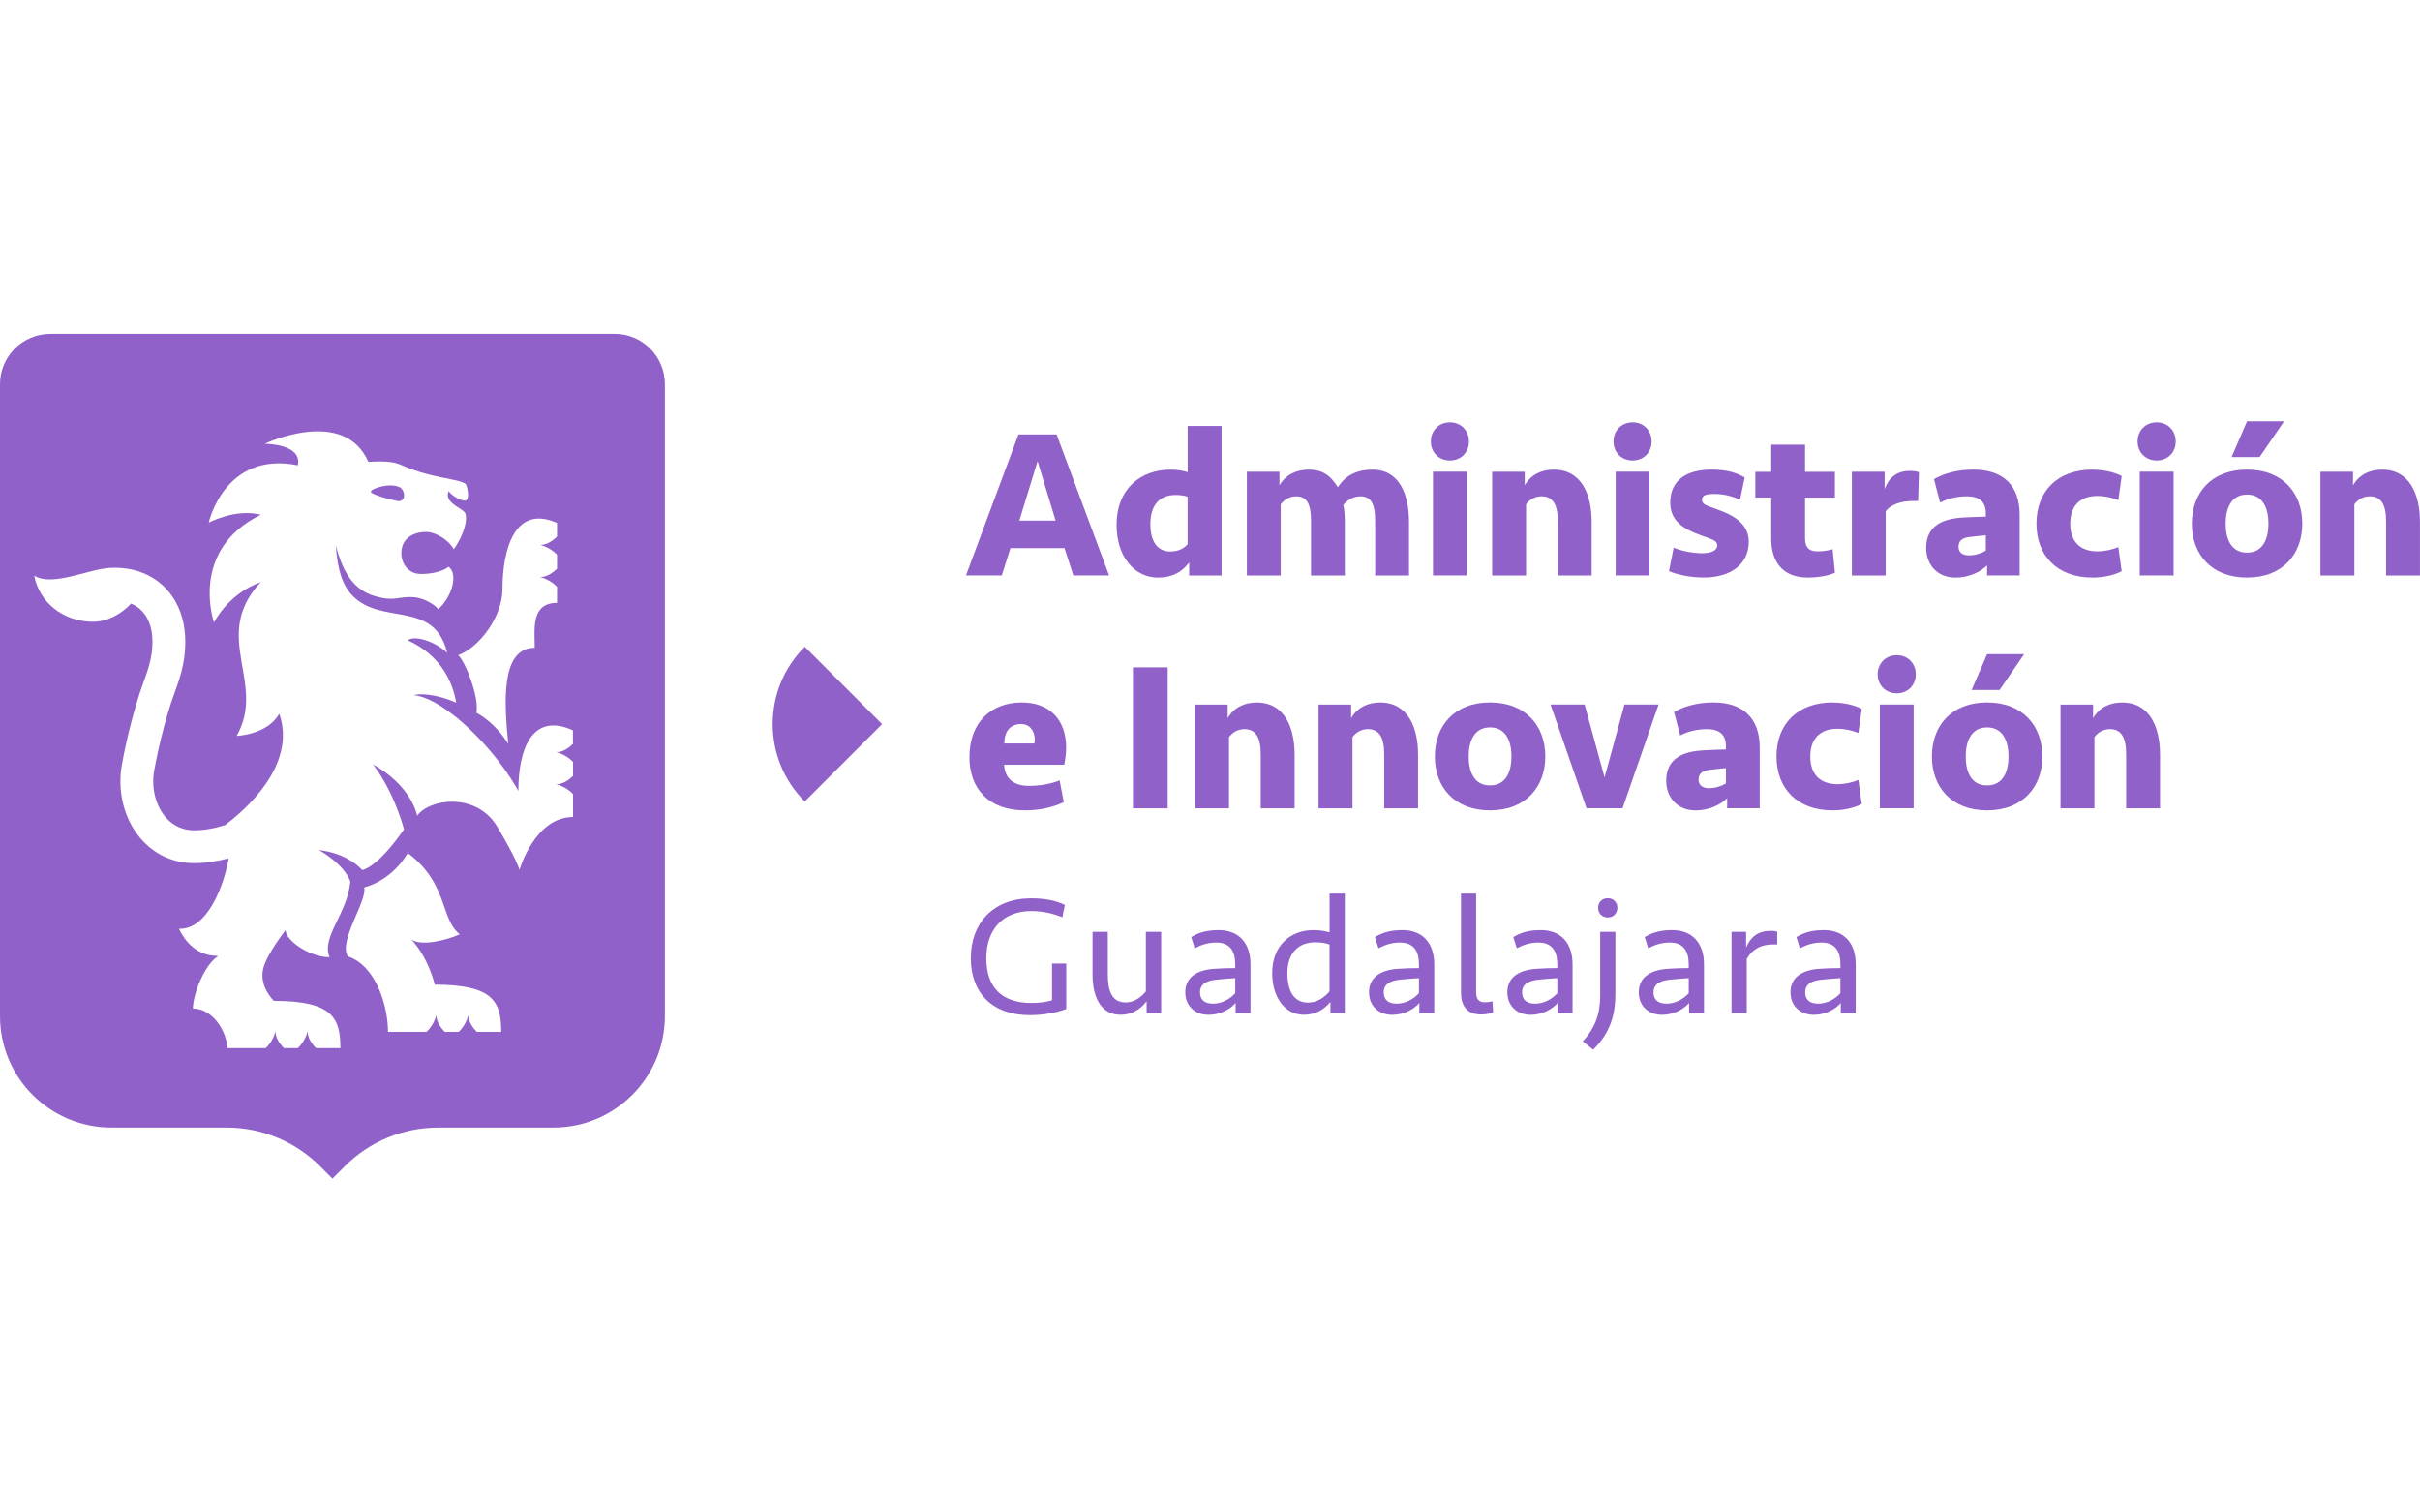 <?xml version="1.0" encoding="UTF-8"?>
<svg xmlns="http://www.w3.org/2000/svg" version="1.1" viewBox="0 0 560 350">
  <defs>
    <style>
      .cls-1 {
        fill: #9161ca;
      }
    </style>
  </defs>
  <!-- Generator: Adobe Illustrator 28.7.1, SVG Export Plug-In . SVG Version: 1.2.0 Build 142)  -->
  <g>
    <g id="Capa_1">
      <g>
        <path class="cls-1" d="M91.85,115.92c2.33.42,1.9-2.58.6-3.19-2.35-1.11-6.78.38-6.63,1.1.14.65,4.81,1.87,6.03,2.09"/>
        <path class="cls-1" d="M142.21,77.27H11.64c-6.43,0-11.64,5.21-11.64,11.64v146.21c0,14.26,11.55,25.81,25.81,25.81h26.66c8.1,0,15.86,3.22,21.59,8.94l2.87,2.87,2.87-2.87c5.72-5.72,13.48-8.94,21.57-8.94h26.68c14.25,0,25.81-11.55,25.81-25.8V88.9c0-6.43-5.21-11.64-11.64-11.64M116.28,136.26c0-9.12,2.86-19.62,12.62-15.24v3.14c-1,1-2.48,2-3.9,1.93,2.62.72,3.9,2.29,3.9,2.29v3.21c-1,1-2.48,2-3.9,1.93,2.62.73,3.9,2.29,3.9,2.29v3.7c-6.1,0-5.16,6.1-5.16,10.4-8.08,0-6.99,13.2-6.13,22.23-2.11-3.44-4.95-5.9-7.36-7.21.67-3.49-2.45-11.64-4.21-13.32,4.81-1.75,10.24-8.83,10.24-15.33ZM110.34,238.78c-1-1.01-2-2.48-1.92-3.9-.73,2.62-2.29,3.9-2.29,3.9h-3.21c-1-1.01-2-2.48-1.93-3.9-.72,2.62-2.29,3.9-2.29,3.9h-8.91c0-5.52-2.54-15.22-9.3-17.47-2.25-3.52,4.59-12.96,3.78-15.94,4.39-1.23,8.03-4.4,10.09-7.98,9.43,7.09,7.48,15.29,12.03,18.81-2.86,1.31-8.74,2.85-11.2,1.23,4.07,4.34,5.41,10.43,5.41,10.43,13.58,0,15.39,3.98,15.39,10.93h-5.64ZM132.61,172.12c-1,1-2.48,2.01-3.9,1.92,2.62.73,3.9,2.29,3.9,2.29v3.21c-1,1.01-2.48,2-3.9,1.93,2.62.73,3.9,2.3,3.9,2.3v5.29c-8.92,0-12.4,12.25-12.4,12.25,0,0-.41-2.09-5.16-10.03-4.74-7.94-15.59-6.54-18.52-2.52-.66-3.02-3.49-8.15-10.2-11.85,5.03,6.59,7.16,15.02,7.16,15.02-1.79,2.5-5.89,8.22-9.63,9.42-4.09-4.3-10.02-4.61-10.02-4.61,0,0,5.62,3.02,7.23,7.21-.66,7.53-6.77,12.82-4.81,17.55-4.65,0-10.17-3.88-10.17-6.27,0,0-4.29,5.45-5.16,8.83-1.09,4.23,2.45,7.55,2.45,7.55,13.59,0,15.39,3.98,15.39,10.93h-5.64c-1-1.01-2-2.48-1.93-3.9-.72,2.62-2.29,3.9-2.29,3.9h-3.21c-1-1.01-2-2.48-1.93-3.9-.72,2.62-2.29,3.9-2.29,3.9h-8.91c0-3.49-3.12-9.16-7.93-9.16,0-3.12,2.56-10.08,5.89-12.17-3.9,0-7.02-1.97-9.11-6.28,6.61.24,10.42-10.04,11.51-16.33-2.32.63-5.07,1.14-7.99,1.14-4.93,0-9.38-2.09-12.54-5.88-3.74-4.48-5.3-10.83-4.18-16.99,1.29-7.15,3.32-14.36,4.69-18.15,1.38-3.8,2.37-6.54,2.37-10.18,0-4.4-1.75-7.52-4.96-8.87-2.17,2.39-5.44,4.21-8.78,4.21-6.97,0-12.47-4.55-13.62-10.67,4.04,2.6,12.34-1.42,17.38-1.79,1.67-.12,4.47.04,6.64.75,6.85,2.21,10.94,8.33,10.94,16.37,0,4.98-1.31,8.59-2.83,12.77-1.34,3.71-3.18,10.4-4.36,16.93-.72,3.9.26,8.03,2.54,10.76,1.19,1.43,3.33,3.14,6.71,3.14,2.69,0,5.24-.59,7.2-1.24,7.58-5.74,16.09-15.46,12.48-25.75-2.76,4.92-9.85,5.14-9.85,5.14,7.01-12.39-6.13-23,5.57-35.6-7.66,2.77-10.82,9.36-10.82,9.36,0,0-5.87-16.74,10.82-24.92-5.82-1.54-12.04,1.82-12.04,1.82,0,.01,3.66-16.68,20.61-13.27,1.05-4.91-7.26-4.98-7.66-4.98.54-.26,18.43-8.53,23.98,4.18,4.53-.25,6.03.01,7.98.88,6.51,2.91,12.94,2.99,14.54,4.24.48.65.99,3.79-.1,3.85-1.1.06-3.46-1.38-3.8-2.23-1.22,2.46,2.59,3.82,3.57,4.81.98.98.27,4.86-2.41,8.67-1.31-2.36-4.37-3.89-6.02-3.99-2.38-.17-5.19.83-5.91,3.37-.85,2.95.88,6.34,4.27,6.34,4.68,0,6.45-1.67,6.45-1.67,2.21,1.59.95,6.81-2.4,9.83-.42-.68-2.84-2.55-5.6-2.77-3.7-.31-4.31,1.11-9.02-.25-4.61-1.35-7.34-4.98-9.08-11.78.41,5.93,1.63,9.34,3.82,11.61,6.81,7.09,18.91.85,21.96,13.27-2.97-2.73-7.55-4.12-9.13-2.89,7.68,3.45,10.41,9.71,11.21,14.41-2.92-1.22-6.7-2.34-9.84-1.74,3.52.49,6.63,2.62,10.12,5.34,7.79,6.58,12.34,13.64,14.11,16.85,0-9.11,2.86-18.41,12.63-14.03v3.13Z"/>
        <path class="cls-1" d="M240.1,106.71l4.17,13.76h-8.39l4.22-13.76ZM248.37,133.16h8.28l-12.15-32.63h-8.82l-12.15,32.63h8.29l2-6.32h12.5l2.06,6.32Z"/>
        <path class="cls-1" d="M404.68,125.33c0-4.71-4.71-6.53-7.6-7.55-1.92-.74-3.23-.97-3.23-2.1s1.03-1.37,2.94-1.37c2.15,0,4.11.54,5.87,1.32l1.08-5.14c-2.3-1.33-4.71-1.82-7.69-1.82-5.68,0-9.55,2.4-9.55,7.64,0,4.22,3.04,6.12,7.15,7.59,2.5.93,3.72,1.12,3.72,2.3,0,1.32-1.61,1.82-3.53,1.82-1.81,0-4.55-.44-6.55-1.28l-1.08,5.43c2.35.99,5.43,1.47,8.03,1.47,6.12,0,10.44-2.93,10.44-8.32M373.37,102.16c0,2.5,1.82,4.4,4.42,4.4s4.4-1.9,4.4-4.4-1.81-4.42-4.4-4.42-4.42,1.92-4.42,4.42ZM381.7,133.16v-24.01h-7.83v24.01h7.83ZM353.14,133.16v-16.45c.74-1.03,1.96-1.86,3.58-1.86,2.54,0,3.76,1.81,3.76,5.78v12.54h7.84v-12.4c0-6.36-2.36-12.09-8.78-12.09-2.69,0-5.19,1.03-6.71,3.62v-3.14h-7.54v24.01h7.83ZM331.1,102.16c0,2.5,1.82,4.4,4.42,4.4s4.4-1.9,4.4-4.4-1.81-4.42-4.4-4.42-4.42,1.92-4.42,4.42ZM339.43,133.16v-24.01h-7.83v24.01h7.83ZM314.79,114.85c2.54,0,3.43,1.81,3.43,5.78v12.54h7.83v-12.4c0-6.36-2.21-12.09-8.47-12.09-3.62,0-6.28,1.37-7.98,4.07-1.82-2.89-3.68-4.07-6.82-4.07-2.54,0-5.19,1.03-6.71,3.62v-3.14h-7.54v24.01h7.83v-16.45c.74-1.03,1.96-1.86,3.58-1.86,2.54,0,3.43,1.81,3.43,5.78v12.54h7.83v-12.4c0-1.32-.1-2.83-.35-3.96.93-1.03,2.21-1.96,3.93-1.96ZM270.81,127.62c-3.18,0-4.61-2.6-4.61-6.32,0-4.17,1.92-6.76,5.83-6.76,1.12,0,2.06.15,2.79.4v11.01c-1.03,1.14-2.35,1.67-4.01,1.67ZM282.67,98.58h-7.84v10.68c-1.03-.33-2.3-.58-4.01-.58-6.76,0-12.44,4.36-12.44,12.79,0,7.44,4.21,12.19,9.59,12.19,3.33,0,5.68-1.37,7.21-3.53v3.04h7.5v-34.59Z"/>
        <path class="cls-1" d="M444.05,109.26c-.64-.19-1.18-.29-2.11-.29-3.08,0-4.89,1.62-5.83,4.22v-4.03h-7.58v24.01h7.83v-14.88c1.28-1.57,3.49-2.36,6.57-2.36h.93l.19-6.66ZM406.19,115.14h3.68v9.55c0,4.94,2.35,8.96,8.43,8.96,2.29,0,4.75-.39,6.32-1.12l-.54-5.43c-1.12.33-2.35.49-3.53.49-2.15,0-2.85-1.12-2.85-3.04v-9.4h6.91v-5.98h-6.91v-6.26h-7.83v6.26h-3.68v5.98Z"/>
        <path class="cls-1" d="M544.81,133.16v-16.45c.74-1.03,1.96-1.86,3.58-1.86,2.54,0,3.76,1.81,3.76,5.78v12.54h7.84v-12.4c0-6.36-2.36-12.09-8.78-12.09-2.69,0-5.19,1.03-6.71,3.62v-3.14h-7.54v24.01h7.83ZM522.87,105.78l5.68-8.28h-8.58l-3.57,8.28h6.47ZM524.93,121.17c0,3.37-1.18,6.71-4.96,6.71s-4.94-3.33-4.94-6.71,1.18-6.72,4.94-6.72,4.96,3.33,4.96,6.72ZM532.76,121.17c0-7.05-4.5-12.5-12.79-12.5s-12.77,5.44-12.77,12.5,4.5,12.48,12.77,12.48,12.79-5.43,12.79-12.48ZM494.65,102.16c0,2.5,1.82,4.4,4.42,4.4s4.4-1.9,4.4-4.4-1.81-4.42-4.4-4.42-4.42,1.92-4.42,4.42ZM502.98,133.16v-24.01h-7.83v24.01h7.83ZM484.22,108.67c-8.14,0-12.98,5.04-12.98,12.5s4.85,12.48,12.98,12.48c2.5,0,4.98-.54,6.75-1.47l-.78-5.58c-1.22.54-3.08.99-4.85.99-4.17,0-6.28-2.46-6.28-6.41s2.11-6.41,6.28-6.41c1.76,0,3.62.43,4.85.97l.78-5.58c-1.76-.93-4.25-1.47-6.75-1.47ZM455.56,128.51c-1.51,0-2.35-.79-2.35-1.96,0-1.33.78-2.06,2.4-2.26,1.17-.14,2.35-.29,3.92-.43v3.57c-1.12.64-2.44,1.08-3.97,1.08ZM459.82,133.16h7.54v-14.01c0-7-4.01-10.48-10.72-10.48-3.68,0-6.82.89-9.11,2.21l1.42,5.43c1.76-.93,3.92-1.46,6.22-1.46,2.89,0,4.36,1.32,4.36,3.92v.78c-1.61.06-3.92.1-5.83.25-5.1.39-7.98,2.54-7.98,7,0,3.78,2.5,6.86,6.8,6.86,3.1,0,5.79-1.32,7.3-2.83v2.35Z"/>
        <path class="cls-1" d="M375.47,187.04l8.33-24.01h-7.89l-4.61,16.86-4.61-16.86h-7.89l8.33,24.01h8.33ZM349.76,175.05c0,3.37-1.18,6.71-4.96,6.71s-4.94-3.33-4.94-6.71,1.18-6.72,4.94-6.72,4.96,3.33,4.96,6.72ZM357.59,175.05c0-7.05-4.5-12.5-12.79-12.5s-12.77,5.44-12.77,12.5,4.5,12.48,12.77,12.48,12.79-5.43,12.79-12.48ZM312.97,187.04v-16.45c.74-1.03,1.96-1.86,3.58-1.86,2.54,0,3.76,1.81,3.76,5.78v12.54h7.84v-12.4c0-6.36-2.36-12.09-8.78-12.09-2.69,0-5.19,1.03-6.71,3.62v-3.14h-7.54v24.01h7.83ZM284.4,187.04v-16.45c.74-1.03,1.96-1.86,3.58-1.86,2.54,0,3.76,1.81,3.76,5.78v12.54h7.84v-12.4c0-6.36-2.36-12.09-8.78-12.09-2.69,0-5.19,1.03-6.71,3.62v-3.14h-7.54v24.01h7.83ZM270.21,154.42h-8.04v32.63h8.04v-32.63ZM236.28,167.55c2,0,3.18,1.57,3.18,3.68,0,.29-.06.58-.1.82h-6.96c0-2.79,1.37-4.5,3.87-4.5ZM236.52,162.55c-7.44,0-12.19,4.85-12.19,12.69,0,7.25,4.46,12.29,12.83,12.29,3.33,0,6.51-.68,9.01-1.9l-.97-5.05c-1.92.83-4.71,1.28-7.05,1.28-3.87,0-5.64-1.96-5.79-4.9h13.91c.29-1.42.44-2.73.44-3.96,0-6.53-3.92-10.44-10.19-10.44Z"/>
        <path class="cls-1" d="M484.66,187.04v-16.45c.74-1.03,1.96-1.86,3.58-1.86,2.54,0,3.76,1.81,3.76,5.78v12.54h7.84v-12.4c0-6.36-2.36-12.09-8.78-12.09-2.69,0-5.19,1.03-6.71,3.62v-3.14h-7.54v24.01h7.83ZM462.72,159.66l5.68-8.28h-8.58l-3.57,8.28h6.47ZM464.78,175.05c0,3.37-1.18,6.71-4.96,6.71s-4.94-3.33-4.94-6.71,1.18-6.72,4.94-6.72,4.96,3.33,4.96,6.72ZM472.61,175.05c0-7.05-4.5-12.5-12.79-12.5s-12.77,5.44-12.77,12.5,4.5,12.48,12.77,12.48,12.79-5.43,12.79-12.48ZM434.5,156.04c0,2.5,1.82,4.4,4.42,4.4s4.4-1.9,4.4-4.4-1.81-4.42-4.4-4.42-4.42,1.92-4.42,4.42ZM442.83,187.04v-24.01h-7.83v24.01h7.83ZM424.07,162.55c-8.14,0-12.98,5.04-12.98,12.5s4.85,12.48,12.98,12.48c2.5,0,4.98-.54,6.75-1.47l-.78-5.58c-1.22.54-3.08.99-4.85.99-4.17,0-6.28-2.46-6.28-6.41s2.11-6.41,6.28-6.41c1.76,0,3.62.43,4.85.97l.78-5.58c-1.76-.93-4.25-1.47-6.75-1.47ZM395.41,182.39c-1.51,0-2.35-.79-2.35-1.96,0-1.33.78-2.06,2.4-2.26,1.17-.14,2.35-.29,3.92-.43v3.57c-1.12.64-2.44,1.08-3.97,1.08ZM399.67,187.04h7.54v-14.01c0-7-4.01-10.48-10.72-10.48-3.68,0-6.82.89-9.11,2.21l1.42,5.43c1.76-.93,3.92-1.46,6.22-1.46,2.89,0,4.36,1.32,4.36,3.92v.78c-1.61.06-3.92.1-5.83.25-5.1.39-7.98,2.54-7.98,7,0,3.78,2.5,6.86,6.8,6.86,3.1,0,5.79-1.32,7.3-2.83v2.35Z"/>
        <path class="cls-1" d="M238.63,207.88c-8.74,0-13.98,5.69-13.98,13.83s5.05,13.21,13.67,13.21c3.1,0,6.42-.62,8.42-1.44v-10.51h-3.29v8.51c-1.21.36-3.02.62-4.7.62-7.02,0-10.51-3.68-10.51-10.39s3.97-10.89,10.43-10.89c2.47,0,4.93.54,7.16,1.44l.59-2.85c-2.15-1.07-4.85-1.53-7.8-1.53"/>
        <path class="cls-1" d="M265.16,215.64v13.78c-.99,1.22-2.59,2.55-4.66,2.55-3.26,0-4.15-2.71-4.15-6.54v-9.8h-3.53v9.91c0,5.02,1.81,9.29,6.51,9.29,2.62,0,4.62-1.29,6-3.13v2.74h3.37v-18.81h-3.52Z"/>
        <path class="cls-1" d="M280.67,232.25c-1.88,0-2.98-.86-2.98-2.62,0-2,1.69-2.74,3.92-2.94,1.38-.16,2.67-.23,4.23-.34v3.49c-1.29,1.41-3.13,2.42-5.18,2.42M285.92,234.45h3.45v-11.33c0-5.05-2.87-7.88-7.3-7.88-2.47,0-4.42.4-6.42,1.61l.82,2.59c1.52-.82,3.13-1.33,4.98-1.33,3.13,0,4.39,1.92,4.39,5.1v.82c-1.53,0-3.18.03-4.85.16-4.08.27-6.71,2-6.71,5.44,0,3.18,2.28,5.21,5.38,5.21,2.85,0,5.13-1.41,6.26-2.74v2.35Z"/>
        <path class="cls-1" d="M302.69,232.01c-3.29,0-4.78-2.7-4.78-6.82,0-4.58,2.5-7.13,6.42-7.13,1.26,0,2.43.16,3.33.51v10.85c-1.06,1.26-2.74,2.59-4.98,2.59M311.2,206.78h-3.53v8.97c-1.1-.31-2.2-.51-3.72-.51-5.44,0-9.56,3.64-9.56,9.95,0,5.64,2.98,9.64,7.33,9.64,2.82,0,4.74-1.29,6.15-2.98v2.59h3.33v-27.67Z"/>
        <path class="cls-1" d="M323.18,232.25c-1.88,0-2.98-.86-2.98-2.62,0-2,1.69-2.74,3.92-2.94,1.38-.16,2.67-.23,4.23-.34v3.49c-1.29,1.41-3.13,2.42-5.18,2.42M328.44,234.45h3.45v-11.33c0-5.05-2.87-7.88-7.3-7.88-2.47,0-4.42.4-6.42,1.61l.82,2.59c1.52-.82,3.13-1.33,4.98-1.33,3.13,0,4.39,1.92,4.39,5.1v.82c-1.53,0-3.18.03-4.85.16-4.08.27-6.71,2-6.71,5.44,0,3.18,2.28,5.21,5.38,5.21,2.85,0,5.13-1.41,6.26-2.74v2.35Z"/>
        <path class="cls-1" d="M341.6,206.78h-3.52v22.97c0,2.82,1.29,5.01,4.59,5.01,1.06,0,2-.16,2.85-.43l-.16-2.62c-.59.16-1.18.23-1.77.23-1.44,0-2-.82-2-2.34v-22.81Z"/>
        <path class="cls-1" d="M355.2,232.25c-1.88,0-2.98-.86-2.98-2.62,0-2,1.69-2.74,3.92-2.94,1.38-.16,2.67-.23,4.23-.34v3.49c-1.29,1.41-3.13,2.42-5.18,2.42M360.45,234.45h3.45v-11.33c0-5.05-2.87-7.88-7.3-7.88-2.47,0-4.42.4-6.42,1.61l.82,2.59c1.52-.82,3.13-1.33,4.98-1.33,3.13,0,4.39,1.92,4.39,5.1v.82c-1.53,0-3.18.03-4.85.16-4.08.27-6.71,2-6.71,5.44,0,3.18,2.28,5.21,5.38,5.21,2.85,0,5.13-1.41,6.26-2.74v2.35Z"/>
        <path class="cls-1" d="M369.81,210.08c0,1.21.87,2.23,2.23,2.23s2.23-1.02,2.23-2.23-.86-2.23-2.23-2.23-2.23,1.01-2.23,2.23M373.81,215.64h-3.52v14.81c0,4.08-1.1,7.36-4.04,10.54l2.43,1.92c4.08-4.08,5.13-8.23,5.13-13.08v-14.18Z"/>
        <path class="cls-1" d="M385.61,232.25c-1.88,0-2.98-.86-2.98-2.62,0-2,1.69-2.74,3.92-2.94,1.38-.16,2.67-.23,4.23-.34v3.49c-1.29,1.41-3.13,2.42-5.18,2.42M390.86,234.45h3.45v-11.33c0-5.05-2.87-7.88-7.3-7.88-2.47,0-4.42.4-6.42,1.61l.82,2.59c1.52-.82,3.13-1.33,4.98-1.33,3.13,0,4.39,1.92,4.39,5.1v.82c-1.53,0-3.18.03-4.85.16-4.08.27-6.71,2-6.71,5.44,0,3.18,2.28,5.21,5.38,5.21,2.85,0,5.13-1.41,6.26-2.74v2.35Z"/>
        <path class="cls-1" d="M411.27,215.6c-.39-.11-.87-.2-1.44-.2-2.99,0-4.66,1.33-5.77,3.84v-3.6h-3.37v18.81h3.52v-12.57c1.41-2.35,3.37-3.33,6.15-3.33h.9v-2.94Z"/>
        <path class="cls-1" d="M420.71,232.25c-1.88,0-2.98-.86-2.98-2.62,0-2,1.69-2.74,3.92-2.94,1.38-.16,2.67-.23,4.23-.34v3.49c-1.29,1.41-3.13,2.42-5.18,2.42M425.97,234.45h3.45v-11.33c0-5.05-2.87-7.88-7.3-7.88-2.47,0-4.42.4-6.42,1.61l.82,2.59c1.52-.82,3.13-1.33,4.98-1.33,3.13,0,4.39,1.92,4.39,5.1v.82c-1.53,0-3.18.03-4.85.16-4.08.27-6.71,2-6.71,5.44,0,3.18,2.28,5.21,5.38,5.21,2.85,0,5.13-1.41,6.26-2.74v2.35Z"/>
        <path class="cls-1" d="M204.12,167.57l-17.9,17.9c-4.95-4.94-7.42-11.42-7.42-17.9s2.46-12.95,7.42-17.9l17.9,17.9Z"/>
      </g>
    </g>
  </g>
</svg>